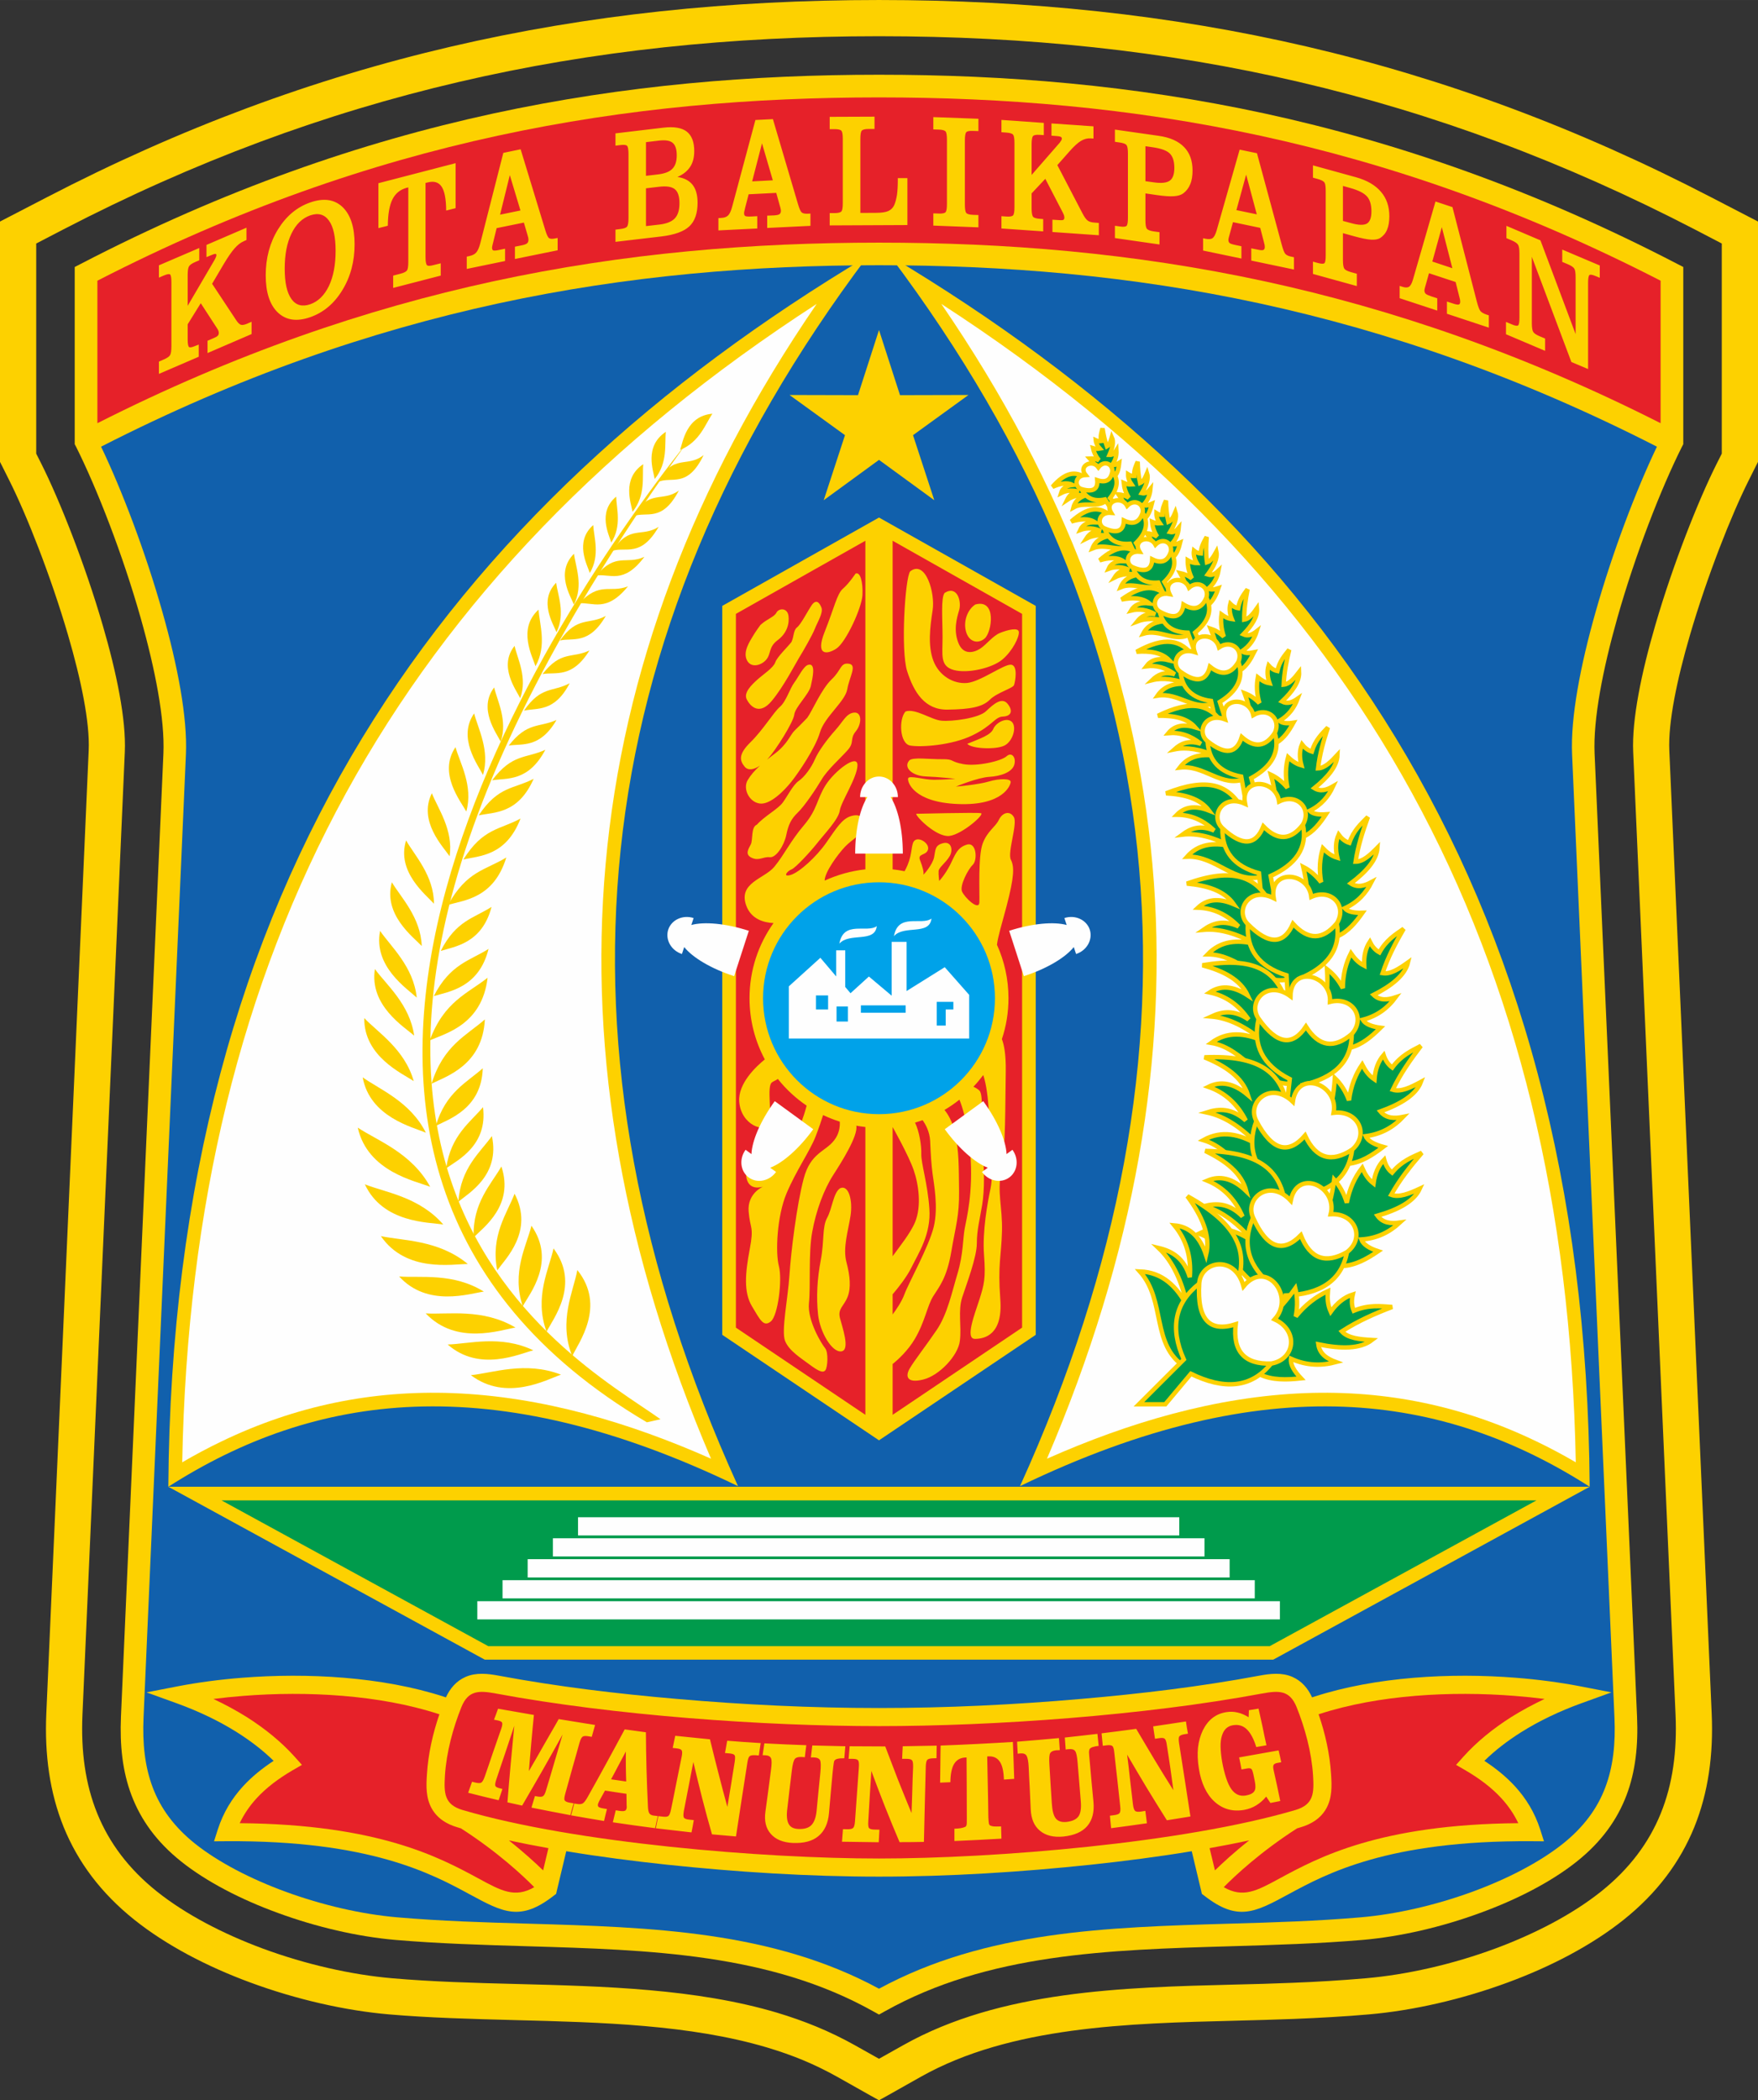<?xml version="1.0" encoding="UTF-8"?> <svg xmlns="http://www.w3.org/2000/svg" xmlns:xlink="http://www.w3.org/1999/xlink" xml:space="preserve" width="200mm" height="238.912mm" version="1.1" style="shape-rendering:geometricPrecision; text-rendering:geometricPrecision; image-rendering:optimizeQuality; fill-rule:evenodd; clip-rule:evenodd" viewBox="0 0 20000 23891"><rect x="0" y="0" width="20000" height="23891" fill="#333333" stroke="none"/> <defs> <style type="text/css"> .str0 {stroke:#FDD100;stroke-width:50} .fil6 {fill:#FEFEFE} .fil7 {fill:#FDD100} .fil3 {fill:#FDD100} .fil4 {fill:#E62129} .fil5 {fill:#00A2E9} .fil8 {fill:#009B4C} .fil0 {fill:#FDD100;fill-rule:nonzero} .fil2 {fill:#E62129;fill-rule:nonzero} .fil1 {fill:#1160AC;fill-rule:nonzero} </style> </defs> <g id="Layer_x0020_1">  <g id="_2537239430080"> <path class="fil0" d="M920 3001c1628,-845 3182,-1382 4687,-1709 1505,-326 2960,-442 4393,-442 1433,0 2888,116 4393,442 1505,327 3059,864 4687,1709l70 36 0 78 0 1909 0 29 -15 28c-243,486 -531,1228 -735,1947 -166,587 -276,1153 -259,1544l483 10955c14,325 -17,623 -121,897 -106,278 -285,528 -563,750 -288,230 -680,433 -1104,587 -436,160 -907,269 -1334,306 -492,42 -999,57 -1502,72 -1391,41 -2760,81 -3937,742l-63 35 -63 -35c-1177,-661 -2546,-701 -3937,-742 -503,-15 -1010,-30 -1502,-72 -427,-37 -898,-146 -1334,-306 -424,-154 -816,-357 -1104,-587 -278,-222 -457,-472 -563,-750 -104,-273 -135,-572 -121,-897l483 -10955c17,-391 -93,-957 -259,-1544 -204,-719 -492,-1461 -735,-1947l-15 -28 0 -29 0 -1909 0 -78 70 -36z"></path> <path class="fil1" d="M18850 5081c-1565,-800 -3061,-1313 -4511,-1628 -1485,-322 -2923,-436 -4339,-436 -1416,0 -2854,114 -4339,436 -1450,315 -2946,828 -4511,1628 238,497 505,1199 697,1878 173,609 287,1203 268,1624l-482 10955c-13,292 14,557 105,796 89,235 242,447 482,639 267,212 633,401 1032,547 414,151 861,255 1268,290 500,43 995,58 1487,72 1399,41 2777,81 3993,740 1216,-659 2594,-699 3993,-740 492,-14 987,-29 1487,-72 407,-35 854,-139 1268,-290 399,-146 765,-335 1032,-547 240,-192 393,-404 482,-639 91,-239 118,-504 105,-796l-482 -10955c-19,-421 95,-1015 268,-1624 192,-679 459,-1381 697,-1878z"></path> <path class="fil2" d="M1108 4814c1560,-790 3052,-1299 4499,-1613 1505,-326 2960,-441 4393,-441 1433,0 2888,115 4393,441 1447,314 2939,823 4499,1613l0 -1621c-1580,-812 -3090,-1332 -4553,-1649 -1485,-322 -2923,-436 -4339,-436 -1416,0 -2854,114 -4339,436 -1463,317 -2973,837 -4553,1649l0 1621z"></path> <g> <polygon class="fil3" points="10000,16384 11783,15184 11783,6892 10000,5887 8217,6892 8217,15184 "></polygon> <path class="fil4" d="M9845 16094l0 -3274c-34,-4 -69,-9 -103,-15 21,114 -163,406 -262,560 -106,164 -196,404 -240,650 -45,245 -16,611 -37,808 -20,198 145,466 184,513 39,48 29,212 4,249 -26,38 -81,11 -177,-60 -95,-72 -238,-157 -283,-273 -44,-116 33,-482 50,-745 17,-262 83,-803 162,-1099 78,-297 245,-304 347,-437 58,-74 67,-155 64,-212 -66,-21 -129,-46 -190,-75 -17,54 -46,142 -85,243 -65,167 -222,389 -331,648 -109,259 -128,673 -87,827 41,153 -10,565 -92,630 -82,65 -119,-13 -215,-174 -95,-160 -76,-376 -25,-646 51,-269 5,-223 -12,-431 -17,-208 164,-283 164,-283 0,0 -178,65 -193,-131 -16,-196 348,-334 477,-382 105,-39 185,-307 212,-408 -124,-84 -235,-187 -328,-304 -19,16 -46,23 -68,40 -61,48 7,365 -34,471 -41,106 -317,17 -337,-252 -16,-207 193,-402 291,-481 -111,-208 -174,-445 -174,-696 0,-319 101,-614 273,-855 -108,-5 -255,-43 -311,-201 -92,-259 208,-303 320,-439 113,-137 184,-294 338,-474 153,-181 143,-290 245,-454 103,-163 367,-366 363,-226 -3,139 -187,415 -201,514 -13,99 -179,271 -254,367 -75,95 -249,286 -296,303 -48,17 -106,92 -7,62 99,-31 290,-205 402,-365 113,-160 178,-273 283,-304 106,-30 153,14 130,123 -24,109 -109,133 -198,225 -80,83 -234,293 -232,386 144,-66 299,-110 463,-128l0 -3738 -1473 832 0 8119 1473 992zm-288 -2577c99,-45 146,140 119,313 -27,174 -89,363 -47,525 43,162 54,297 13,399 -41,103 -112,132 -87,236 26,104 122,369 16,382 -105,14 -242,-216 -264,-417 -22,-201 -10,-409 31,-624 41,-215 14,-373 72,-478 58,-106 70,-285 147,-336zm-905 -6409c79,-71 154,-88 181,-139 27,-52 123,-58 137,34 13,92 -18,201 -123,279 -106,79 -72,154 -130,222 -58,68 -177,99 -221,3 -45,-95 34,-211 68,-269 34,-58 88,-130 88,-130zm352 195c-41,54 -164,170 -184,231 -21,62 -137,137 -202,195 -64,58 -163,150 -122,228 41,79 143,184 283,17 139,-167 269,-423 313,-494 45,-72 150,-256 178,-327 27,-72 98,-181 75,-242 -24,-62 -62,-96 -110,-28 -47,68 -122,218 -167,253 -44,34 -34,105 -64,167zm729 -778c55,-24 85,96 79,242 -7,147 -188,539 -297,611 -109,71 -242,81 -133,-191 109,-273 140,-433 208,-491 68,-58 143,-171 143,-171zm-540 1038c94,-28 51,150 31,242 -21,93 -178,239 -188,324 -10,86 -208,399 -297,498 -4,5 -9,10 -13,15 26,-22 55,-44 87,-68 153,-116 174,-215 232,-269 58,-55 139,-140 139,-140 55,-75 161,-327 276,-436 116,-109 98,-193 197,-179 98,13 6,150 -18,290 -23,139 -260,315 -311,492 -52,177 -243,457 -324,559 -82,103 -242,266 -362,249 -119,-17 -194,-167 -136,-266 33,-56 79,-109 140,-165 -66,45 -133,60 -173,14 -57,-69 -78,-140 65,-280 143,-140 263,-341 334,-402 72,-62 113,-208 164,-276 51,-69 104,-186 157,-202zm-583 1818c89,-99 242,-178 296,-253 55,-75 116,-201 181,-245 65,-45 143,-150 184,-246 41,-95 141,-229 231,-330 91,-100 123,-190 213,-201 91,-10 92,126 21,213 -72,87 -12,123 -92,213 -80,91 -228,220 -296,334 -68,114 -198,307 -273,378 -75,72 -106,137 -130,255 -24,118 -116,261 -189,252 -74,-8 -121,45 -203,7 -82,-37 -39,-100 -12,-152 27,-51 0,-197 69,-225zm2394 -920c51,58 327,68 423,20 95,-47 143,-211 85,-269 -58,-58 -181,7 -211,78 -30,72 -147,110 -297,171zm-257 -1717c-45,55 -24,300 -24,505 0,204 -31,327 126,372 157,44 440,-21 556,-120 116,-99 190,-253 186,-311 -3,-58 -131,-24 -213,9 -82,32 -153,131 -226,179 -74,47 -193,78 -249,-65 -57,-143 -20,-277 9,-373 29,-95 -20,-286 -165,-196zm349 132c-89,58 -138,189 -107,305 30,116 131,151 213,82 82,-70 141,-454 -106,-387zm-673 2381c0,37 235,269 378,252 143,-17 409,-249 358,-259 -51,-10 -736,7 -736,7zm-79 -606c-69,78 30,174 187,181 157,6 338,27 338,27 0,0 -129,11 -245,11 -116,0 -285,-55 -293,-15 -9,39 58,271 567,291 510,21 598,-210 600,-251 2,-41 -130,-41 -249,-5 -119,36 -375,58 -375,58 0,0 242,-102 379,-111 136,-8 259,-54 285,-135 26,-82 -26,-154 -87,-99 -61,54 -333,118 -492,89 -158,-29 -99,-58 -242,-56 -143,2 -336,-27 -373,15zm-42 -558c-79,85 -68,368 54,388 123,21 474,-3 706,-116 232,-112 256,-211 348,-214 92,-4 119,-62 54,-144 -64,-81 -160,0 -245,82 -85,82 -392,120 -508,109 -116,-10 -297,-143 -409,-105zm53 -1594c-58,68 -110,897 -35,1135 76,239 200,442 459,438 259,-3 399,-30 481,-112 82,-82 262,-130 276,-167 14,-38 48,-225 -34,-232 -82,-7 -348,194 -501,208 -154,13 -317,-82 -382,-252 -65,-171 -39,-381 -9,-575 31,-194 -79,-578 -255,-443zm-200 9595l0 -578c63,-51 174,-152 253,-286 116,-197 140,-375 208,-484 68,-109 155,-206 206,-506 51,-300 92,-406 89,-695 -4,-290 -1,-443 -45,-654 -29,-134 -84,-220 -121,-265 59,-35 116,-74 170,-117 32,77 95,268 123,602 37,453 -43,751 -63,864 -21,112 -16,291 -80,506 -65,215 -116,467 -239,648 -123,181 -251,343 -305,435 -55,92 -34,174 150,129 184,-44 399,-273 419,-440 21,-167 -24,-341 27,-497 52,-157 166,-459 166,-612 0,-154 34,-276 61,-440 27,-164 26,-404 2,-650 -24,-245 22,-598 -35,-650 -20,-18 -44,-32 -67,-42 40,-42 77,-87 112,-133 22,66 49,184 61,385 23,388 57,735 23,899 -35,164 -96,498 -75,764 20,266 1,335 -53,506 -55,170 -164,447 -51,447 112,0 320,-48 289,-450 -30,-403 12,-490 19,-773 7,-283 -58,-438 -7,-692 51,-254 43,-775 50,-1120 4,-212 -23,-321 -44,-375 49,-146 75,-303 75,-465 0,-217 -47,-423 -131,-608 12,-98 50,-215 109,-438 88,-338 90,-449 49,-530 -41,-82 79,-410 34,-485 -44,-75 -129,-54 -170,31 -41,85 -130,126 -184,269 -55,144 -34,563 -38,669 -3,105 -170,-55 -198,-123 -27,-68 69,-252 123,-303 55,-52 44,-263 -68,-229 -113,34 -133,119 -191,232 -58,112 -123,181 -123,181 0,0 -10,-72 -7,-113 4,-41 79,-92 123,-164 45,-71 24,-177 -71,-153 -96,24 -86,75 -103,160 -17,86 -130,216 -122,195 7,-22 -7,-82 -38,-161 -31,-78 65,-51 89,-116 24,-64 -75,-136 -130,-119 -54,17 -44,79 -71,198 -16,67 -43,125 -64,162 -45,-9 -90,-16 -136,-21l0 -3738 1473 832 0 8119 -1473 992zm0 -1142l0 -229c60,-70 162,-198 215,-307 79,-161 224,-377 203,-667 -20,-290 -95,-515 -92,-624 3,-93 -22,-254 -71,-355 29,-9 58,-18 86,-28 33,46 81,131 86,238 7,164 13,259 27,368 14,110 68,382 14,607 -55,225 -285,636 -333,766 -31,85 -95,178 -135,231zm0 -662l0 -1470 0 0 0 0 0 0c0,0 181,321 239,488 58,167 91,414 16,595 -52,125 -181,284 -255,387z"></path> <circle class="fil5" cx="10000" cy="11355" r="1319"></circle> <path class="fil6" d="M10132 9067c83,126 139,366 139,643l-542 0c0,-277 56,-517 139,-643l-83 0c0,-129 96,-234 215,-234 119,0 215,105 215,234l-83 0zm-2267 1455c145,-40 392,-19 654,66l-167 516c-263,-85 -474,-213 -568,-331l-26 79c-123,-40 -192,-164 -156,-277 37,-112 166,-172 289,-132l-26 79zm684 2606c6,-151 102,-378 265,-602l438 319c-162,223 -349,385 -490,438l67 48c-76,105 -215,133 -311,63 -96,-70 -112,-211 -36,-315l67 49zm2689 155c-141,-53 -328,-215 -490,-438l438 -319c163,224 259,451 265,602l67 -49c76,104 60,245 -36,315 -96,70 -235,42 -311,-63l67 -48zm978 -2510c-94,118 -305,246 -568,331l-167 -516c262,-85 509,-106 654,-66l-26 -79c123,-40 252,20 289,132 36,113 -33,237 -156,277l-26 -79zm-3242 1040l2052 0 0 -496 -278 -315 -434 271 0 -559 -170 0 0 612 -259 -218 -209 190 -60 -71 0 -417 -103 0 0 297 -180 -212 -359 325 0 593zm309 -490l138 0 0 160 -138 0 0 -160zm234 126l129 0 0 171 -129 0 0 -171zm277 -13l509 0 0 84 -509 0 0 -84zm863 -40l102 0 87 0 0 87 -87 0 0 183 -102 0 0 -270zm-487 -747c115,-131 403,-4 427,-200 -115,83 -379,-68 -427,200zm-621 85c115,-131 403,-4 426,-199 -114,82 -378,-69 -426,199z"></path> <polygon class="fil3" points="10000,3754 10239,4495 11018,4493 10387,4950 10629,5690 10000,5231 9371,5690 9613,4950 8982,4493 9761,4495 "></polygon> </g> <path class="fil7" d="M1915 16912c1652,-1057 3664,-1368 6481,-7 -2266,-4990 -1786,-9655 1476,-13991 -4769,2851 -7912,7091 -7957,13998z"></path> <path class="fil6" d="M2073 16634c146,-85 295,-165 448,-238 834,-402 1706,-584 2631,-549 1015,39 2010,335 2937,746 -1982,-4631 -1617,-9022 1202,-13136 -4762,3084 -7109,7358 -7218,13177z"></path> <path class="fil7" d="M18085 16912c-1652,-1057 -3664,-1368 -6481,-7 2266,-4990 1786,-9655 -1476,-13991 4769,2851 7912,7091 7957,13998z"></path> <path class="fil6" d="M17927 16634c-146,-85 -295,-165 -448,-238 -834,-402 -1706,-584 -2631,-549 -1015,39 -2010,335 -2937,746 1982,-4631 1617,-9022 -1202,-13136 4762,3084 7109,7358 7218,13177z"></path> <g> <path class="fil7" d="M6568 14447c331,412 11,829 -58,979 -161,-399 16,-743 58,-979z"></path> <path class="fil7" d="M6297 14201c308,410 -6,802 -79,947 -145,-394 31,-716 79,-947z"></path> <path class="fil7" d="M6046 13943c284,407 -23,775 -99,916 -130,-390 44,-690 99,-916z"></path> <path class="fil7" d="M5854 13579c224,426 -105,742 -197,871 -80,-395 116,-656 197,-871z"></path> <path class="fil7" d="M5704 13269c148,443 -205,694 -315,806 -16,-394 203,-608 315,-806z"></path> <path class="fil7" d="M5596 12923c95,444 -261,648 -381,746 25,-385 250,-562 381,-746z"></path> <path class="fil7" d="M5495 12594c56,436 -293,606 -419,695 53,-376 276,-524 419,-695z"></path> <path class="fil7" d="M5492 12152c-13,460 -388,580 -534,655 113,-385 357,-496 534,-655z"></path> <path class="fil7" d="M5516 11596c-26,520 -437,647 -606,731 134,-437 400,-549 606,-731z"></path> <path class="fil7" d="M5547 11122c-62,532 -476,633 -658,712 165,-445 433,-533 658,-712z"></path> <path class="fil7" d="M5558 10794c-110,445 -458,486 -623,537 186,-365 411,-403 623,-537z"></path> <path class="fil7" d="M5592 10316c-108,417 -422,451 -578,501 175,-346 376,-371 578,-501z"></path> <path class="fil7" d="M5760 9754c-143,466 -481,485 -662,539 211,-387 428,-395 662,-539z"></path> <path class="fil7" d="M5922 9311c-167,432 -473,423 -650,466 222,-358 418,-339 650,-466z"></path> <path class="fil7" d="M6071 8859c-178,405 -454,378 -625,416 223,-336 399,-298 625,-416z"></path> <path class="fil7" d="M6204 8529c-196,369 -440,319 -605,347 229,-305 384,-246 605,-347z"></path> <path class="fil7" d="M6331 8190c-189,325 -394,267 -543,291 211,-271 342,-202 543,-291z"></path> <path class="fil7" d="M6481 7772c-175,335 -371,277 -520,312 195,-284 325,-208 520,-312z"></path> <path class="fil7" d="M6706 7399c-201,323 -383,241 -534,269 212,-272 332,-174 534,-269z"></path> <path class="fil7" d="M6892 7006c-194,333 -371,245 -522,280 202,-282 324,-173 522,-280z"></path> <path class="fil7" d="M7144 6670c-247,303 -401,177 -557,193 242,-253 344,-112 557,-193z"></path> <path class="fil7" d="M7331 6334c-239,320 -393,187 -549,213 230,-269 339,-117 549,-213z"></path> <path class="fil7" d="M7493 5993c-204,352 -371,224 -524,272 196,-299 327,-147 524,-272z"></path> <path class="fil7" d="M7723 5580c-193,369 -367,233 -518,292 182,-314 327,-153 518,-292z"></path> <path class="fil7" d="M8005 5176c-185,385 -366,238 -517,306 172,-327 331,-155 517,-306z"></path> <path class="fil7" d="M5357 15643c407,306 865,48 1025,-6 -404,-157 -776,-19 -1025,6z"></path> <path class="fil7" d="M5093 15294c364,319 818,105 974,66 -372,-178 -736,-72 -974,-66z"></path> <path class="fil7" d="M4843 14940c351,369 852,188 1021,161 -375,-222 -769,-145 -1021,-161z"></path> <path class="fil7" d="M4541 14520c324,355 802,194 963,172 -349,-217 -724,-153 -963,-172z"></path> <path class="fil7" d="M4333 14061c288,419 816,317 989,317 -336,-277 -740,-263 -989,-317z"></path> <path class="fil7" d="M4151 13472c206,443 727,430 892,457 -275,-316 -664,-366 -892,-457z"></path> <path class="fil7" d="M4070 12827c113,503 658,607 824,673 -213,-389 -607,-528 -824,-673z"></path> <path class="fil7" d="M4126 12255c83,454 572,566 719,630 -178,-355 -528,-493 -719,-630z"></path> <path class="fil7" d="M4144 11581c-5,438 436,631 563,717 -103,-363 -408,-554 -563,-717z"></path> <path class="fil7" d="M4265 11023c-65,417 336,659 447,758 -51,-359 -320,-582 -447,-758z"></path> <path class="fil7" d="M4324 10589c-79,406 310,658 417,759 -37,-354 -297,-583 -417,-759z"></path> <path class="fil7" d="M4458 10036c-102,368 246,625 340,725 -12,-327 -239,-555 -340,-725z"></path> <path class="fil7" d="M4620 9560c-112,357 227,619 317,720 -1,-321 -221,-550 -317,-720z"></path> <path class="fil7" d="M4913 9023c-158,318 130,610 202,717 44,-301 -135,-546 -202,-717z"></path> <path class="fil7" d="M5394 8115c-193,279 46,590 101,700 81,-277 -58,-530 -101,-700z"></path> <path class="fil7" d="M5182 8499c-202,297 61,618 123,732 81,-293 -74,-555 -123,-732z"></path> <path class="fil7" d="M5622 7820c-185,241 26,519 74,616 82,-241 -40,-466 -74,-616z"></path> <path class="fil7" d="M5854 7347c-186,232 18,501 64,595 85,-233 -32,-450 -64,-595z"></path> <path class="fil7" d="M6127 6935c-243,218 -68,536 -35,643 133,-234 44,-484 35,-643z"></path> <path class="fil7" d="M6327 6629c-203,206 -32,471 4,562 105,-213 13,-424 -4,-562z"></path> <path class="fil7" d="M6530 6299c-214,214 -37,485 -1,578 112,-220 17,-437 1,-578z"></path> <path class="fil7" d="M6749 5973c-217,191 -67,455 -39,545 120,-202 45,-411 39,-545z"></path> <path class="fil7" d="M7010 5649c-216,180 -80,437 -56,523 123,-192 58,-393 56,-523z"></path> <path class="fil7" d="M7318 5280c-249,166 -137,449 -122,542 153,-188 108,-407 122,-542z"></path> <path class="fil7" d="M7575 4912c-250,165 -141,445 -127,537 153,-187 111,-403 127,-537z"></path> <path class="fil7" d="M8105 4706c-299,26 -336,324 -368,412 225,-91 290,-301 368,-412z"></path> <path class="fil7" d="M7825 5021c-5840,8085 -1315,10405 -311,11123l-155 35c-5078,-2998 -1309,-8918 466,-11158z"></path> </g> <polygon class="fil7" points="18085,16912 10000,16912 1915,16912 5515,18879 10000,18879 14485,18879 "></polygon> <path class="fil0" d="M2696 19705c-205,-129 -436,-239 -678,-327l-351 -127 366 -71c221,-42 464,-75 720,-95 744,-59 1598,-12 2299,216 7,2 14,4 21,7 47,-102 117,-186 224,-233 123,-53 254,-37 382,-13 665,124 1343,205 2016,263 765,67 1538,104 2305,104 767,0 1540,-37 2305,-104 673,-58 1351,-139 2016,-263 128,-24 259,-40 382,13 107,47 177,131 224,233 7,-3 14,-5 21,-7 701,-228 1555,-275 2299,-216 256,20 499,53 720,95l366 71 -351 127c-242,88 -473,198 -678,327 -155,98 -296,206 -417,325 130,85 246,179 345,286 129,140 228,302 290,494l43 135 -142 -1c-1633,-10 -2333,370 -2764,603 -382,207 -578,313 -957,18l-29 -22 -8 -36 -107 -449c-380,63 -762,112 -1144,153 -796,84 -1613,136 -2414,136 -801,0 -1618,-52 -2414,-136 -382,-41 -764,-90 -1144,-153l-107 449 -8 36 -29 22c-379,295 -575,189 -957,-18 -431,-233 -1131,-613 -2764,-603l-142 1 43 -135c62,-192 161,-354 290,-494 99,-107 215,-201 345,-286 -121,-119 -262,-227 -417,-325z"></path> <path class="fil2" d="M13922 21467c131,-133 417,-401 834,-669 13,-4 27,-8 40,-12 123,-36 229,-101 293,-215 67,-121 63,-255 54,-388 -14,-229 -66,-463 -142,-683l11 -3c673,-219 1497,-263 2219,-206 117,9 231,21 341,35 -132,62 -259,131 -378,205 -208,132 -393,282 -545,451l-84 94 109 63c157,92 295,195 407,317 77,84 142,178 192,283 -1580,13 -2278,392 -2713,627 -266,145 -419,227 -638,101zm-7844 0c-131,-133 -417,-401 -834,-669 -13,-4 -27,-8 -40,-12 -123,-36 -229,-101 -293,-215 -67,-121 -63,-255 -54,-388 14,-229 66,-463 142,-683l-11 -3c-673,-219 -1497,-263 -2219,-206 -117,9 -231,21 -341,35 132,62 259,131 378,205 208,132 393,282 545,451l84 94 -109 63c-157,92 -295,195 -407,317 -77,84 -142,178 -192,283 1580,13 2278,392 2713,627 266,145 419,227 638,101zm-289 -532c170,134 301,255 390,341l60 -253c-150,-27 -301,-56 -450,-88zm4211 -1300c1312,0 3018,-121 4359,-371 190,-35 314,-39 392,155 95,237 170,511 187,777 12,200 9,331 -200,393 -1282,378 -3423,552 -4738,552 -1315,0 -3456,-174 -4738,-552 -209,-62 -212,-193 -200,-393 17,-266 92,-540 187,-777 78,-194 202,-190 392,-155 1342,250 3047,371 4359,371zm4211 1300c-170,134 -301,255 -389,341l-61 -253c150,-27 301,-56 450,-88z"></path> <path class="fil0" d="M5646 20243c-12,37 -16,61 -10,73 5,11 24,21 57,28 7,2 15,4 23,6 -15,42 -28,86 -43,128 -117,-27 -233,-56 -347,-85 15,-42 29,-83 44,-125 12,3 25,6 38,9 33,8 56,8 68,0 11,-7 25,-29 38,-66 31,-90 63,-181 93,-272 31,-91 63,-182 95,-273 13,-36 15,-60 10,-71 -5,-11 -23,-20 -55,-26 -12,-2 -24,-4 -37,-7 16,-41 31,-83 46,-125 135,23 272,47 408,71 -10,105 -21,212 -30,318 -10,106 -18,213 -27,320 57,-98 114,-196 169,-294 55,-99 115,-197 170,-297 138,23 275,45 414,67 -12,45 -25,90 -38,135 -14,-2 -27,-5 -41,-7 -32,-5 -53,-3 -64,6 -12,9 -24,32 -35,71 -27,96 -53,192 -81,288 -27,96 -53,192 -80,288 -11,39 -14,64 -7,76 6,12 25,21 58,27 14,2 29,5 44,7 -14,45 -25,90 -37,135 -150,-28 -297,-57 -443,-86 13,-44 27,-88 40,-132 7,1 16,3 24,5 34,6 55,5 67,-3 13,-8 25,-31 36,-70 31,-105 64,-210 94,-316 31,-105 62,-210 93,-315 -75,136 -151,272 -228,407 -77,134 -154,268 -232,401 -56,-12 -112,-25 -167,-37 12,-147 23,-293 37,-438 13,-145 27,-289 41,-433 -34,102 -68,204 -102,306 -34,102 -70,204 -103,306zm1478 22c-1,-57 -4,-115 -4,-171 0,-57 -1,-114 0,-170 -28,52 -56,105 -84,158 -27,53 -56,105 -84,158 56,8 114,16 172,25zm-627 385c13,-45 24,-90 36,-135 10,2 20,4 30,5 28,5 49,3 65,-5 16,-9 36,-34 60,-78 71,-126 141,-253 211,-381 70,-127 138,-255 208,-384 80,11 161,22 241,33 1,139 3,279 7,419 3,139 10,280 16,420 1,41 7,69 16,83 10,14 26,23 51,26 15,2 30,4 45,5 -10,46 -20,92 -30,138 -160,-21 -321,-43 -481,-67 11,-46 22,-91 33,-137 11,2 23,4 36,6 32,5 52,5 65,1 12,-3 18,-13 22,-27 1,-4 3,-12 2,-22 0,-5 -1,-10 -1,-12 0,-44 -2,-89 -2,-133 -81,-12 -164,-24 -244,-37 -22,38 -41,76 -63,114 -3,7 -6,14 -10,21 -4,7 -5,14 -7,19 -3,15 -1,25 7,32 7,6 24,12 53,17 14,2 27,4 42,7 -12,45 -22,90 -33,136 -126,-21 -251,-42 -375,-64zm1257 -662c9,-40 8,-66 1,-78 -7,-11 -26,-19 -59,-22 -15,-2 -29,-4 -43,-5 10,-46 20,-92 29,-138 131,14 263,27 395,40 31,128 63,257 96,384 32,128 67,257 102,385 14,-85 28,-170 42,-255 13,-85 28,-170 41,-255 6,-41 7,-67 -1,-78 -8,-12 -28,-18 -62,-21 -16,-1 -32,-3 -47,-4 8,-46 16,-93 25,-140 126,11 253,19 381,27 -7,47 -15,94 -21,141 -14,-1 -27,-2 -39,-3 -34,-2 -56,2 -67,12 -11,10 -19,35 -25,76 -21,139 -43,279 -65,418 -21,139 -43,278 -64,418 -91,-8 -182,-16 -273,-24 -39,-137 -77,-274 -112,-412 -35,-137 -68,-274 -100,-411 -19,93 -36,186 -54,278 -18,93 -36,185 -54,278 -7,40 -7,66 1,78 8,11 28,19 63,22 16,2 32,4 49,5 -8,47 -16,93 -26,140 -135,-15 -271,-31 -406,-47 10,-46 19,-92 28,-138 15,2 30,4 46,5 35,5 58,2 69,-7 12,-10 22,-34 30,-74 20,-99 41,-199 60,-298 20,-99 40,-198 60,-297zm922 -22c7,-45 13,-90 20,-135 158,8 317,16 477,21 -7,46 -11,92 -17,137 -5,0 -10,-1 -17,-2 -5,0 -14,-1 -25,-1 -34,-1 -58,6 -71,22 -14,16 -26,60 -35,134 -8,72 -17,144 -26,216 -9,71 -16,143 -25,215 -11,82 -4,141 16,176 19,35 56,54 110,56 67,3 116,-12 147,-43 31,-31 52,-85 60,-162 7,-73 14,-146 21,-219 8,-73 14,-146 22,-219 7,-74 6,-120 -4,-140 -10,-19 -34,-30 -71,-31 -7,0 -15,0 -20,0 -3,0 -9,0 -13,1 6,-46 11,-92 16,-137 125,3 250,6 376,9 -4,45 -8,91 -12,137 -32,-1 -56,1 -73,5 -17,3 -29,10 -37,19 -5,5 -8,16 -10,32 -3,16 -7,53 -13,110 -7,76 -14,152 -21,229 -7,76 -13,152 -20,229 -10,115 -50,203 -120,261 -69,58 -167,83 -291,78 -112,-5 -196,-40 -251,-103 -56,-63 -76,-148 -61,-254 11,-79 21,-158 32,-236 10,-79 21,-157 31,-236 9,-67 10,-111 1,-133 -8,-21 -29,-33 -60,-35 -9,0 -16,-1 -21,-1 -5,0 -11,0 -15,0zm1095 136c3,-41 0,-67 -9,-78 -8,-11 -29,-17 -63,-17 -15,0 -31,0 -45,0 4,-48 8,-95 12,-143 134,1 270,2 405,2 48,126 96,253 145,379 50,126 102,253 154,379 3,-87 7,-174 9,-262 2,-87 5,-174 9,-261 1,-42 -3,-68 -13,-78 -9,-11 -30,-16 -63,-16 -17,0 -33,0 -49,0 2,-47 4,-95 7,-143 128,-2 257,-4 386,-7 -1,48 -2,95 -2,143 -13,1 -28,1 -40,1 -34,1 -56,7 -65,18 -10,11 -16,37 -17,78 -3,143 -7,285 -11,428 -3,142 -6,285 -10,427 -92,2 -184,3 -277,3 -57,-135 -113,-269 -166,-404 -54,-135 -104,-270 -155,-406 -6,95 -12,191 -18,286 -5,96 -11,191 -17,286 -3,41 0,68 9,78 9,11 33,17 67,17 17,1 34,1 51,1 -3,48 -5,95 -8,143 -139,-2 -279,-4 -418,-6 4,-48 7,-95 11,-143 15,1 31,1 46,1 37,1 59,-4 70,-15 11,-10 18,-36 21,-77 8,-103 15,-205 22,-307 8,-102 15,-205 22,-307zm1752 -287c2,70 5,140 8,210 3,70 5,140 7,210 -39,3 -77,5 -117,8 -3,-94 -18,-162 -47,-204 -29,-43 -72,-63 -130,-60 -5,0 -9,0 -13,1 2,115 5,231 7,346 3,115 4,230 6,346 1,37 5,62 7,74 3,11 10,18 17,21 10,4 22,7 38,9 15,1 43,1 83,0 1,46 3,93 4,139 -179,10 -358,20 -535,27 0,-47 0,-93 0,-140 28,-1 52,-3 70,-6 21,-4 37,-8 50,-14 9,-3 15,-11 18,-23 3,-12 3,-36 3,-73 0,-7 0,-14 0,-21 0,-112 -1,-224 -1,-337 -1,-112 -1,-224 -2,-336 -5,0 -9,0 -11,0 -59,2 -101,26 -130,72 -28,46 -42,116 -43,209 -39,2 -78,3 -117,5 1,-71 2,-141 3,-211 1,-70 1,-141 3,-211 273,-10 548,-24 822,-41zm55 134c-2,-46 -5,-91 -7,-137 159,-13 318,-26 476,-41 4,46 6,92 10,137 -6,0 -11,1 -17,1 -7,0 -15,0 -26,1 -34,4 -56,14 -66,32 -11,17 -14,63 -9,137 5,73 9,145 13,217 4,73 10,145 14,217 5,83 20,141 45,172 26,32 65,45 120,40 66,-7 112,-28 138,-63 25,-35 33,-92 27,-169 -6,-73 -12,-146 -18,-219 -6,-73 -12,-146 -18,-219 -6,-74 -15,-119 -29,-137 -14,-18 -37,-25 -74,-21 -8,1 -15,2 -20,2 -5,1 -9,2 -13,3 -3,-46 -6,-92 -10,-137 124,-14 247,-27 371,-42 5,46 9,91 14,137 -32,3 -55,9 -71,14 -17,7 -28,14 -33,24 -3,6 -5,17 -6,33 0,17 4,54 9,110 7,76 13,153 20,228 7,77 15,153 22,229 10,115 -13,206 -71,274 -58,67 -148,106 -271,119 -111,11 -201,-11 -266,-65 -67,-55 -101,-136 -106,-244 -4,-80 -7,-159 -11,-239 -5,-80 -8,-159 -12,-239 -3,-68 -12,-111 -24,-132 -12,-20 -34,-29 -66,-27 -9,1 -15,2 -21,2 -6,1 -9,2 -14,2zm1099 -12c-4,-41 -11,-66 -22,-75 -11,-10 -32,-13 -65,-9 -15,2 -29,4 -44,6 -5,-47 -10,-94 -14,-142 131,-16 262,-33 394,-51 70,117 138,234 208,350 70,117 142,232 215,348 -12,-85 -23,-171 -35,-256 -12,-85 -26,-170 -39,-255 -5,-41 -14,-66 -25,-75 -11,-9 -31,-11 -63,-6 -16,2 -32,4 -47,7 -8,-47 -14,-94 -21,-141 124,-18 249,-37 373,-56 6,46 14,93 23,139 -14,2 -27,4 -39,6 -31,5 -52,14 -60,26 -8,11 -8,38 -2,78 22,139 43,278 65,416 21,139 43,278 64,416 -90,15 -179,29 -268,43 -78,-123 -154,-247 -230,-371 -75,-125 -149,-250 -222,-375 12,94 23,188 33,282 11,95 22,189 33,283 5,41 14,65 25,75 11,9 33,12 67,7 16,-3 32,-5 49,-8 6,47 12,94 18,141 -136,20 -272,38 -407,56 -6,-48 -9,-95 -14,-142 15,-2 30,-4 45,-6 34,-4 56,-12 65,-24 9,-12 12,-39 7,-79 -11,-102 -22,-203 -33,-304 -11,-101 -24,-203 -34,-304zm1776 572c-16,-24 -32,-48 -48,-72 -34,41 -72,74 -113,99 -41,25 -85,42 -134,51 -130,24 -244,-6 -339,-91 -47,-42 -85,-95 -115,-158 -30,-63 -52,-137 -65,-220 -14,-86 -17,-165 -10,-238 8,-72 27,-138 55,-197 59,-119 146,-188 267,-207 44,-7 85,-6 127,4 42,9 84,27 127,54 1,-27 3,-53 3,-80 37,-6 73,-12 110,-18 15,70 31,139 46,209 14,69 28,138 44,208 -39,6 -79,13 -116,20 -29,-94 -65,-161 -109,-203 -42,-40 -95,-56 -157,-45 -63,10 -104,50 -125,120 -11,35 -16,76 -15,125 1,49 7,105 17,167 13,74 30,138 47,190 17,52 37,94 58,124 43,61 98,85 166,73 49,-9 81,-25 96,-49 15,-23 16,-61 5,-115 -5,-25 -10,-48 -15,-73 -8,-37 -16,-59 -25,-66 -9,-7 -26,-9 -50,-4 -20,4 -41,7 -61,11 -8,-46 -17,-91 -27,-137 150,-27 300,-53 449,-80 11,45 21,90 30,135 -16,3 -31,5 -45,8 -22,4 -36,11 -42,23 -6,11 -6,30 0,57 13,59 26,117 39,176 12,59 25,118 37,177 -37,8 -75,15 -112,22z"></path> <path class="fil0" d="M529 2246c1522,-790 3037,-1351 4598,-1715 1562,-364 3169,-531 4873,-531 1704,0 3311,167 4873,531 1561,364 3076,925 4598,1715l417 216 112 58 0 125 0 2562 0 47 -23 45 -82 164c-198,394 -473,1090 -669,1761 -148,506 -249,993 -235,1311l482 10955c21,470 -39,903 -198,1295 -162,397 -423,749 -805,1054 -364,290 -826,531 -1314,711 -527,195 -1085,321 -1581,364 -133,12 -277,22 -431,31 -135,8 -280,15 -430,21 -208,8 -432,14 -661,20 -1216,30 -2555,64 -3574,636l-378 213 -101 56 -101 -56 -378 -213c-128,-71 -257,-134 -387,-188 -133,-55 -269,-102 -409,-144 -873,-259 -1883,-286 -2869,-311 -493,-13 -981,-26 -1431,-65 -496,-43 -1054,-169 -1581,-364 -488,-180 -950,-421 -1314,-711 -382,-305 -643,-657 -805,-1054 -159,-392 -219,-825 -198,-1295l482 -10955c14,-318 -87,-805 -235,-1311 -196,-671 -471,-1367 -669,-1761l-82 -164 -23 -45 0 -47 0 -2562 0 -125 112 -58 417 -216zm4692 -1314c-1529,356 -3013,906 -4503,1679l-306 159 0 2390 60 119c207,413 494,1137 696,1831 159,544 268,1076 252,1443l-482 10954c-18,412 32,787 169,1123 135,332 356,629 679,887 328,261 751,480 1200,647 492,182 1013,299 1474,339 462,40 931,53 1406,65 1014,26 2053,53 2975,327 152,46 302,98 449,159 150,62 294,132 432,209l278 156 278 -156c1105,-621 2500,-656 3766,-688 220,-5 436,-11 654,-20 134,-5 274,-12 422,-21 131,-8 270,-18 420,-31 461,-40 982,-157 1474,-339 449,-167 872,-386 1200,-647 323,-258 544,-555 679,-887 137,-336 187,-711 169,-1123l-482 -10954c-16,-367 93,-899 252,-1443 202,-694 489,-1418 696,-1831l60 -119 0 -2390 -305 -159c-1491,-773 -2975,-1323 -4504,-1679 -1528,-357 -3104,-520 -4779,-520 -1675,0 -3251,163 -4779,520z"></path> <path class="fil7" d="M2135 3689l0 169c0,51 5,80 15,89 10,9 34,4 74,-13l37 -15 0 139 -453 195 0 -140 53 -23c40,-17 65,-34 74,-51 10,-17 15,-51 15,-101l0 -727c0,-50 -5,-80 -15,-89 -9,-8 -34,-4 -74,13l-53 23 0 -140 459 -197 0 140 -43 18c-40,17 -64,34 -74,51 -10,17 -15,51 -15,101l0 348 305 -521c8,-14 13,-26 17,-35 3,-8 5,-16 5,-22 0,-8 -4,-12 -13,-13 -8,0 -22,4 -40,12l-60 25 0 -139 455 -196 0 140 -31 14c-35,15 -70,42 -104,81 -35,39 -76,99 -125,181l-131 222 274 414c19,29 37,47 53,52 17,6 42,1 76,-14l46 -20 0 140 -501 216 0 -140 72 -31c23,-10 39,-19 45,-27 8,-8 11,-18 11,-31 0,-8 -1,-15 -4,-23 -2,-8 -8,-18 -16,-30l-185 -285 -149 240zm1104 -633c0,159 25,274 77,346 51,71 122,90 213,59 91,-32 161,-101 213,-208 50,-106 76,-239 76,-399 0,-160 -25,-275 -76,-345 -51,-71 -122,-90 -213,-59 -91,32 -162,101 -213,207 -52,106 -77,239 -77,399zm-216 75c0,-195 46,-369 139,-521 93,-151 215,-254 367,-307 152,-53 274,-36 367,51 92,88 138,229 138,424 0,196 -46,370 -139,522 -93,153 -215,255 -366,308 -152,53 -274,35 -367,-52 -93,-88 -139,-230 -139,-425zm1622 -999l-18 4c-74,20 -128,63 -162,131 -34,68 -52,168 -53,301l-107 27 0 -511 878 -228 0 512 -107 27c-1,-130 -18,-221 -52,-272 -34,-51 -88,-67 -162,-47l-21 5 0 844c0,50 6,80 16,91 10,11 36,10 77,-1l80 -20 0 140 -541 140 0 -140 81 -21c41,-10 67,-24 77,-39 10,-16 14,-48 14,-99l0 -844zm1276 262l-121 -402 -111 450 232 -48zm-611 665l0 -140 29 -6c35,-8 62,-21 79,-41 18,-21 33,-55 46,-105l262 -1028 197 -41 280 918c16,54 31,85 44,93 13,9 37,10 69,3l28 -5 0 140 -486 99 0 -140 76 -15c31,-6 52,-14 62,-23 11,-9 16,-23 16,-41 0,-6 -1,-14 -2,-22 -2,-8 -5,-20 -10,-36l-40 -137 -310 63 -40 164c-1,5 -3,11 -5,20 -5,18 -7,31 -7,38 0,17 4,27 13,31 9,4 30,3 63,-4l72 -15 0 140 -436 90zm2039 -1059l136 -16c76,-9 132,-30 164,-64 34,-34 50,-85 50,-153 0,-68 -15,-115 -45,-141 -31,-27 -82,-35 -154,-27l-151 18 0 383zm0 572l156 -18c81,-10 139,-34 173,-71 35,-38 52,-95 52,-172 0,-78 -18,-131 -53,-159 -36,-29 -97,-38 -184,-27l-144 17 0 430zm-347 179l0 -139 55 -7c42,-5 68,-14 78,-29 10,-14 15,-46 15,-96l0 -727c0,-50 -5,-81 -15,-93 -10,-12 -36,-15 -78,-10l-55 7 0 -140 546 -65c119,-14 207,1 264,44 57,44 86,118 86,222 0,72 -15,132 -46,179 -31,48 -79,87 -145,116 77,11 134,41 172,89 38,48 57,116 57,204 0,120 -31,210 -94,269 -63,59 -170,97 -321,115l-519 61zm1790 -700l-123 -421 -112 433 235 -12zm-619 570l0 -140 30 -2c36,-1 62,-11 80,-28 18,-18 33,-50 46,-98l265 -988 199 -10 284 962c16,56 31,89 44,100 14,11 37,15 71,14l28 -2 0 140 -492 24 0 -140 77 -3c31,-2 52,-6 63,-14 10,-7 16,-20 16,-38 0,-7 -1,-14 -3,-22 -1,-9 -5,-21 -10,-38l-40 -144 -314 16 -41 158c0,4 -2,10 -4,19 -5,17 -7,30 -7,37 0,16 4,27 13,33 9,5 30,7 63,6l74 -4 0 140 -442 22zm1266 -1292l510 -2 0 140 -66 0c-43,0 -69,7 -80,20 -10,13 -15,45 -15,94l0 841 177 -1c63,0 111,-7 142,-21 31,-15 54,-38 68,-71 13,-32 23,-71 30,-116 6,-46 9,-101 9,-164l0 -23 109 0 0 534 -884 4 0 -140 55 0c42,0 68,-7 79,-20 10,-13 15,-44 15,-95l0 -727c0,-50 -5,-81 -15,-94 -11,-13 -37,-19 -79,-19l-55 0 0 -140zm1179 1237l0 -139 61 2c42,2 69,-4 79,-16 10,-13 15,-44 15,-95l0 -727c0,-50 -5,-82 -15,-95 -10,-13 -37,-21 -79,-22l-61 -2 0 -140 513 19 0 140 -60 -2c-43,-2 -69,3 -79,16 -10,12 -15,44 -15,94l0 727c0,50 5,82 15,95 10,14 36,21 79,23l60 2 0 140 -513 -20zm1118 -366l0 169c0,50 6,82 16,96 10,13 36,21 78,24l38 3 0 140 -475 -33 0 -140 55 4c42,3 68,-2 78,-14 10,-12 15,-43 15,-94l0 -727c0,-50 -5,-82 -15,-95 -10,-14 -36,-22 -78,-25l-55 -4 0 -140 482 34 0 139 -45 -3c-42,-3 -68,2 -78,14 -10,12 -16,44 -16,94l0 348 321 -368c8,-11 14,-20 18,-27 3,-7 5,-13 5,-19 0,-8 -4,-15 -13,-20 -9,-4 -23,-7 -43,-8l-62 -5 0 -139 478 33 0 139 -33 -2c-37,-2 -73,7 -110,29 -36,22 -79,61 -130,119l-138 156 287 551c21,40 40,66 57,79 17,14 44,22 79,24l49 4 0 140 -528 -37 0 -140 76 5c25,2 41,1 48,-3 8,-5 12,-13 12,-26 0,-8 -2,-16 -4,-25 -3,-9 -9,-22 -17,-38l-196 -378 -156 166zm1295 -139l94 13c87,13 148,6 183,-19 35,-25 52,-74 52,-146 0,-73 -17,-127 -50,-161 -34,-35 -99,-59 -196,-73l-83 -12 0 398zm0 443c0,50 5,82 15,97 11,14 37,25 79,31l66 9 0 140 -507 -73 0 -140 55 8c42,6 68,4 78,-8 10,-11 15,-42 15,-92l0 -727c0,-51 -5,-83 -15,-97 -10,-15 -36,-25 -78,-31l-55 -8 0 -139 498 71c127,18 223,60 288,127 65,66 97,155 97,267 0,61 -8,114 -26,156 -18,44 -44,78 -80,105 -26,19 -62,29 -107,32 -46,3 -110,-1 -192,-13l-131 -19 0 304zm1267 -66l-121 -452 -111 404 232 48zm-611 412l0 -140 29 6c36,7 62,5 80,-8 17,-13 32,-42 45,-86l262 -920 197 41 280 1034c16,60 30,98 44,112 13,14 36,25 69,31l28 6 0 140 -486 -102 0 -139 76 15c31,7 51,8 62,3 11,-5 16,-16 16,-34 0,-7 -1,-14 -2,-23 -2,-9 -5,-22 -10,-40l-40 -154 -310 -65 -40 147c-1,5 -3,10 -5,18 -5,17 -7,28 -7,36 0,16 4,28 13,36 9,8 30,15 63,22l72 15 0 140 -436 -91zm1591 -337l93 25c85,24 145,25 180,5 34,-21 51,-67 51,-139 0,-73 -16,-130 -49,-168 -34,-39 -98,-72 -193,-98l-82 -23 0 398zm0 443c0,50 5,83 15,99 10,16 36,29 78,41l65 18 0 140 -499 -138 0 -140 54 15c41,11 67,12 77,2 10,-10 14,-41 14,-91l0 -727c0,-50 -4,-83 -14,-99 -10,-15 -36,-29 -77,-40l-54 -15 0 -140 489 135c126,35 220,90 284,165 64,74 96,167 96,279 0,62 -9,113 -26,153 -17,41 -44,72 -79,95 -25,15 -60,21 -105,18 -45,-3 -109,-16 -189,-38l-129 -36 0 304zm1245 95l-120 -467 -108 391 228 76zm-600 341l0 -140 28 9c35,12 61,12 78,1 18,-11 32,-37 45,-80l257 -890 193 64 275 1066c16,62 30,101 43,116 13,16 36,29 68,40l28 9 0 140 -477 -158 0 -139 74 24c30,10 51,13 61,10 11,-4 16,-14 16,-32 0,-7 -1,-15 -2,-24 -2,-8 -5,-22 -10,-40l-40 -160 -303 -100 -40 143c-1,4 -3,9 -5,17 -4,16 -7,27 -7,35 0,16 5,29 14,38 8,8 29,18 61,29l71 23 0 140 -428 -141zm2144 806l-190 -80 -450 -1197 0 752c0,50 5,84 15,101 9,17 34,34 74,51l62 26 0 140 -445 -189 0 -140 64 27c40,17 64,21 74,12 10,-9 15,-38 15,-88l0 -727c0,-51 -5,-84 -15,-101 -10,-17 -34,-34 -74,-51l-59 -25 0 -140 387 165 400 1066 0 -642c0,-51 -4,-84 -14,-101 -10,-17 -34,-34 -74,-51l-64 -27 0 -140 427 181 0 140 -43 -18c-40,-17 -65,-22 -75,-13 -10,9 -15,39 -15,89l0 980z"></path> <g> <g> <path class="fil8 str0" d="M12599 5682c-108,108 -258,17 -387,90 21,-83 85,-124 167,-146 -93,-1 -175,16 -238,59 23,-47 57,-85 132,-92 -73,-21 -140,-16 -202,16 15,-51 56,-85 134,-93 -68,-33 -148,-15 -231,22 145,-166 260,-186 383,-100 44,-31 88,-62 132,-93 -15,-36 -44,-79 -91,-130 32,-2 66,4 104,20 -37,-46 -58,-92 -68,-138 24,7 48,12 78,6 -27,-30 -43,-62 -46,-95 19,9 39,14 61,10 -11,-60 4,-101 16,-145 11,70 25,139 50,205 30,-17 43,-59 56,-104 24,51 8,121 -27,201 37,2 60,-21 79,-52 3,56 -9,111 -48,163 22,8 49,-2 80,-21 -6,55 -15,107 -47,148 -29,90 -58,180 -87,269z"></path> <path class="fil8 str0" d="M12655 5363c76,94 59,195 -26,303l92 118 -21 97 -129 -200c-128,27 -216,-13 -266,-117 -51,-104 350,-201 350,-201z"></path> <path class="fil6 str0" d="M12655 5363c-18,98 -74,132 -172,99 9,101 -46,140 -178,102 -82,-22 -82,-155 44,-161 -84,-106 79,-183 147,-88 60,-80 164,-44 159,48z"></path> </g> <g> <path class="fil8 str0" d="M12887 6191c-140,109 -300,-19 -458,46 36,-92 115,-130 213,-144 -107,-14 -204,-7 -283,33 33,-51 78,-90 166,-85 -80,-36 -159,-41 -235,-13 25,-56 77,-89 168,-87 -74,-48 -168,-39 -270,-9 192,-170 327,-176 456,-58 56,-29 111,-58 167,-87 -12,-44 -40,-98 -86,-164 37,3 75,15 117,39 -36,-58 -53,-114 -58,-169 26,11 53,21 89,18 -27,-38 -40,-77 -39,-116 21,13 43,22 69,20 -4,-70 20,-115 40,-163 2,81 8,163 27,243 37,-15 59,-62 80,-112 20,62 -9,141 -61,227 42,9 72,-14 99,-47 -6,65 -27,126 -80,181 24,12 57,4 96,-13 -15,62 -34,121 -76,164 -47,99 -94,198 -141,296z"></path> <path class="fil8 str0" d="M12999 5833c73,118 39,233 -75,344l88 150 -39 108 -118 -250c-151,12 -247,-46 -289,-174 -43,-127 433,-178 433,-178z"></path> <path class="fil6 str0" d="M12999 5833c-35,109 -105,140 -213,88 -4,118 -73,153 -220,90 -92,-38 -72,-190 75,-178 -81,-135 117,-199 182,-80 81,-83 195,-26 176,80z"></path> </g> <g> <path class="fil8 str0" d="M13209 6633c-140,109 -300,-19 -459,46 37,-92 116,-130 214,-144 -107,-14 -204,-7 -283,33 33,-51 78,-90 166,-86 -81,-36 -159,-40 -235,-12 25,-57 77,-89 168,-87 -74,-48 -168,-40 -270,-9 192,-170 327,-176 456,-58 56,-29 111,-58 167,-87 -12,-44 -40,-98 -87,-164 37,3 76,15 118,39 -36,-58 -53,-114 -58,-169 26,11 53,21 89,18 -27,-38 -40,-77 -39,-116 21,13 43,22 69,20 -4,-70 19,-115 40,-163 2,81 8,163 27,243 37,-15 59,-62 80,-112 20,62 -9,141 -61,227 42,9 72,-15 99,-47 -6,64 -27,126 -80,181 24,11 57,4 96,-13 -15,62 -35,121 -77,163 -46,99 -93,198 -140,297z"></path> <path class="fil8 str0" d="M13321 6274c73,119 39,234 -75,345l88 150 -39 108 -118 -250c-151,12 -247,-47 -290,-174 -42,-127 434,-179 434,-179z"></path> <path class="fil6 str0" d="M13321 6274c-35,110 -106,141 -213,88 -4,118 -74,154 -221,91 -91,-38 -71,-190 76,-178 -81,-135 117,-199 182,-80 81,-83 195,-26 176,79z"></path> </g> <g> <path class="fil8 str0" d="M13551 7208c-178,111 -350,-58 -545,0 54,-104 151,-139 268,-144 -124,-30 -239,-33 -337,5 45,-56 103,-96 206,-81 -91,-52 -183,-66 -276,-43 37,-63 102,-95 209,-82 -82,-66 -194,-67 -317,-43 246,-177 406,-168 543,-14 69,-28 138,-56 207,-84 -9,-52 -35,-119 -82,-203 43,9 87,27 133,60 -35,-73 -49,-141 -48,-206 29,17 60,32 103,32 -27,-48 -39,-95 -32,-141 22,18 48,30 78,32 4,-83 37,-134 67,-188 -7,96 -10,193 3,289 45,-13 76,-66 107,-122 16,75 -27,164 -98,260 48,16 86,-9 122,-43 -14,75 -47,144 -115,203 26,16 66,12 114,-4 -25,72 -55,139 -109,184 -67,111 -134,222 -201,333z"></path> <path class="fil8 str0" d="M13725 6798c73,149 18,280 -129,398l86 186 -58 123 -110 -308c-179,-4 -285,-84 -320,-239 -35,-155 531,-160 531,-160z"></path> <path class="fil6 str0" d="M13725 6798c-54,125 -140,153 -261,79 -19,139 -104,173 -270,81 -103,-55 -62,-232 110,-201 -80,-168 161,-221 223,-73 105,-89 233,-7 198,114z"></path> </g> <g> <path class="fil8 str0" d="M13821 7993c-229,107 -411,-121 -652,-80 80,-116 201,-144 342,-133 -145,-53 -281,-74 -404,-43 62,-60 137,-100 258,-67 -101,-75 -209,-106 -324,-91 53,-71 136,-100 262,-68 -88,-91 -222,-108 -373,-97 320,-177 510,-143 652,62 87,-24 173,-47 260,-70 -3,-65 -25,-148 -69,-255 50,16 100,45 150,91 -31,-92 -37,-176 -27,-253 33,24 68,46 118,53 -25,-62 -31,-120 -17,-173 24,24 53,43 89,49 17,-99 63,-155 107,-215 -22,114 -40,229 -38,346 55,-9 101,-67 145,-130 9,92 -55,193 -155,297 55,25 105,2 152,-35 -28,88 -77,166 -167,227 29,24 78,24 137,12 -41,82 -86,158 -157,204 -97,123 -193,246 -289,369z"></path> <path class="fil8 str0" d="M14089 7529c65,188 -19,336 -212,456l76 235 -88 139 -87 -385c-214,-30 -329,-142 -348,-332 -19,-190 659,-113 659,-113z"></path> <path class="fil6 str0" d="M14089 7529c-83,141 -190,162 -324,55 -43,163 -150,191 -335,58 -115,-81 -39,-287 161,-225 -71,-212 225,-240 278,-54 139,-91 279,25 220,166z"></path> </g> <g> <path class="fil8 str0" d="M14169 8857c-269,111 -466,-160 -747,-126 98,-130 240,-156 401,-136 -163,-69 -319,-100 -462,-71 74,-66 162,-108 300,-63 -112,-92 -235,-133 -368,-122 65,-79 162,-108 305,-65 -96,-109 -249,-136 -424,-132 378,-186 595,-136 748,107 101,-23 202,-45 303,-67 0,-74 -20,-171 -66,-297 57,21 114,57 169,113 -32,-108 -34,-205 -18,-293 37,29 75,57 133,67 -25,-72 -30,-140 -11,-201 27,30 59,53 100,62 25,-113 82,-175 135,-242 -32,130 -58,262 -63,397 65,-7 121,-72 175,-142 5,107 -74,219 -195,334 63,32 121,8 178,-32 -37,100 -98,187 -205,252 32,29 89,32 157,21 -51,92 -107,178 -192,227 -118,136 -235,273 -353,409z"></path> <path class="fil8 str0" d="M14503 8337c65,220 -40,387 -268,514l74 276 -108 155 -80 -448c-245,-47 -371,-182 -383,-402 -12,-220 765,-95 765,-95z"></path> <path class="fil6 str0" d="M14503 8337c-103,158 -228,177 -376,47 -58,185 -183,212 -389,48 -128,-100 -30,-333 197,-250 -70,-249 273,-265 323,-48 165,-97 321,44 245,203z"></path> </g> <g> <path class="fil8 str0" d="M14378 9966c-329,106 -538,-235 -873,-221 128,-145 299,-162 488,-123 -188,-97 -369,-149 -542,-128 95,-71 204,-113 362,-46 -124,-120 -265,-180 -424,-180 84,-87 202,-112 367,-47 -103,-139 -282,-185 -490,-197 466,-185 719,-106 877,197 122,-17 243,-34 365,-50 7,-88 -8,-206 -50,-359 66,31 129,78 189,150 -27,-131 -21,-246 7,-349 41,38 84,74 152,93 -24,-89 -23,-169 6,-239 29,37 64,67 112,82 40,-132 113,-200 183,-274 -50,151 -94,305 -112,465 77,-3 149,-75 221,-153 -4,128 -109,253 -263,378 71,44 142,20 213,-21 -53,115 -133,213 -266,279 35,37 102,46 184,40 -69,105 -144,201 -249,250 -152,151 -304,302 -457,453z"></path> <path class="fil8 str0" d="M14823 9380c56,267 -84,455 -367,584l62 334 -143 174 -52 -539c-285,-78 -423,-250 -416,-512 7,-263 916,-41 916,-41z"></path> <path class="fil6 str0" d="M14823 9380c-137,179 -287,188 -450,20 -86,215 -237,234 -466,21 -142,-131 -4,-397 258,-278 -60,-302 348,-288 387,-26 205,-99 376,83 271,263z"></path> </g> <g> <path class="fil8 str0" d="M14695 11132c-367,105 -585,-279 -956,-276 148,-155 337,-168 544,-118 -204,-114 -402,-178 -593,-161 107,-75 228,-117 401,-38 -132,-137 -286,-208 -462,-214 97,-92 228,-116 408,-39 -110,-156 -305,-214 -534,-235 521,-186 797,-90 961,250 134,-14 269,-28 404,-41 11,-98 -1,-227 -41,-398 71,36 139,91 203,173 -26,-146 -15,-272 20,-386 43,44 90,86 164,108 -23,-98 -19,-187 15,-263 31,42 69,77 122,94 49,-143 132,-215 211,-295 -60,166 -114,333 -140,509 85,0 167,-77 249,-160 -9,140 -130,275 -304,407 77,51 156,28 236,-15 -63,124 -155,229 -305,298 38,42 111,54 202,51 -80,113 -166,216 -284,267 -174,161 -347,321 -521,482z"></path> <path class="fil8 str0" d="M15208 10503c52,296 -109,498 -427,630l56 371 -164 187 -37 -597c-313,-97 -458,-292 -440,-581 17,-289 1012,-10 1012,-10z"></path> <path class="fil6 str0" d="M15208 10503c-158,191 -324,196 -498,5 -103,233 -270,249 -514,5 -153,-149 10,-438 294,-297 -54,-335 395,-305 428,-14 231,-102 413,105 290,301z"></path> </g> <g> <path class="fil8 str0" d="M14728 12326c-403,42 -560,-398 -948,-463 183,-135 382,-113 589,-23 -191,-157 -387,-260 -589,-277 125,-58 259,-80 425,34 -113,-167 -261,-270 -443,-308 118,-79 259,-80 433,34 -86,-183 -280,-280 -515,-343 579,-99 849,52 958,436 143,10 286,20 429,31 29,-100 41,-238 30,-423 67,51 129,120 180,217 0,-157 35,-286 92,-398 37,53 78,105 151,142 -6,-107 15,-198 64,-272 25,50 58,93 109,121 78,-141 178,-201 276,-269 -94,161 -181,326 -240,505 89,16 188,-50 289,-122 -35,145 -185,264 -391,369 71,68 158,58 249,28 -88,119 -204,211 -373,255 32,52 106,78 202,91 -104,103 -213,195 -346,227 -210,136 -421,272 -631,408z"></path> <path class="fil8 str0" d="M15378 11762c0,319 -205,501 -561,581l-9 397 -205 165 70 -630c-309,-158 -425,-388 -354,-687 71,-298 1059,174 1059,174z"></path> <path class="fil6 str0" d="M15378 11762c-200,171 -374,147 -521,-85 -150,225 -327,211 -538,-89 -132,-183 91,-455 362,-256 4,-359 468,-246 450,64 258,-65 411,185 247,366z"></path> </g> <g> <path class="fil8 str0" d="M14624 13582c-429,-9 -535,-493 -934,-613 210,-117 417,-68 622,54 -180,-190 -372,-324 -583,-369 140,-45 285,-50 444,92 -97,-191 -239,-318 -425,-383 134,-67 282,-49 450,94 -65,-204 -256,-332 -495,-430 622,-27 885,168 948,587 149,30 298,60 448,89 44,-100 74,-243 87,-440 65,63 120,144 161,253 21,-165 75,-297 150,-407 32,61 68,122 140,170 8,-113 42,-206 104,-277 18,55 48,105 98,142 101,-138 214,-188 326,-247 -120,157 -234,319 -320,499 91,29 205,-27 320,-89 -56,148 -230,252 -461,336 66,80 158,82 258,62 -108,113 -242,195 -425,219 26,58 101,95 199,122 -123,94 -249,176 -393,192 -240,115 -479,230 -719,344z"></path> <path class="fil8 str0" d="M15383 13077c-43,336 -282,499 -667,535l-63 417 -238 146 158 -653c-303,-208 -394,-465 -280,-770 115,-304 1090,325 1090,325z"></path> <path class="fil6 str0" d="M15383 13077c-233,153 -413,104 -536,-160 -188,217 -372,179 -554,-165 -113,-210 157,-466 415,-220 53,-378 525,-196 464,126 281,-33 408,250 211,419z"></path> </g> <g> <path class="fil8 str0" d="M14536 14701c-428,-36 -504,-526 -895,-669 216,-105 420,-43 618,92 -169,-201 -352,-347 -560,-405 143,-36 287,-32 437,119 -85,-196 -218,-332 -400,-408 138,-59 285,-32 443,121 -53,-208 -235,-346 -467,-459 622,11 873,222 910,644 147,39 294,78 441,117 50,-98 89,-239 115,-435 60,67 110,151 144,263 32,-164 93,-292 175,-397 28,63 60,125 129,178 15,-112 54,-204 121,-271 15,57 41,109 90,148 108,-131 224,-174 339,-226 -129,150 -252,304 -349,478 89,34 206,-14 325,-69 -66,144 -245,238 -481,307 61,84 153,92 254,78 -115,106 -254,180 -438,192 23,60 95,102 191,134 -128,87 -260,161 -404,168 -246,100 -492,200 -738,300z"></path> <path class="fil8 str0" d="M15324 14243c-63,332 -313,480 -699,493l-88 412 -246 131 197 -642c-289,-226 -365,-488 -232,-785 133,-297 1068,391 1068,391z"></path> <path class="fil6 str0" d="M15324 14243c-242,139 -418,78 -525,-192 -201,204 -383,155 -543,-199 -101,-217 185,-456 428,-195 75,-373 535,-163 455,155 282,-16 392,274 185,431z"></path> </g> <g> <path class="fil8 str0" d="M13481 15548c-388,-249 -214,-752 -513,-1085 258,9 420,171 540,398 -59,-275 -159,-506 -327,-665 154,37 288,113 355,332 18,-229 -40,-425 -175,-589 161,14 286,114 360,338 55,-223 -49,-447 -213,-670 585,323 717,650 540,1069 120,111 240,222 360,332 97,-67 205,-181 328,-354 23,94 29,199 5,322 112,-139 235,-230 366,-289 -6,74 -6,149 32,234 71,-99 155,-166 251,-196 -14,62 -15,123 11,185 169,-70 301,-52 437,-43 -199,76 -393,161 -573,278 68,77 203,90 343,98 -134,103 -352,102 -610,49 15,111 99,164 201,202 -162,43 -331,43 -512,-38 -9,68 39,144 114,223 -166,18 -328,22 -468,-44 -284,-29 -568,-58 -852,-87z"></path> <path class="fil8 str0" d="M14460 15511c-227,283 -539,298 -912,116l-291 347 -300 0 511 -510c-161,-360 -101,-647 175,-862 275,-215 817,909 817,909z"></path> <path class="fil6 str0" d="M14460 15511c-300,9 -437,-137 -402,-447 -293,93 -441,-46 -415,-462 13,-257 405,-340 504,30 260,-316 591,115 354,376 276,127 234,458 -41,503z"></path> </g> </g> <polygon class="fil8" points="2520,17067 5554,18725 10000,18725 14446,18725 17480,17067 10000,17067 "></polygon> <g> <rect class="fil6" x="6576" y="17259" width="6840" height="207"></rect> <g> <path class="fil6" d="M6290 17498c2471,0 4942,0 7413,0 0,69 0,138 0,207 -2471,0 -4942,0 -7413,0 0,-69 0,-138 0,-207z"></path> <path class="fil6" d="M6003 17736c2662,0 5324,0 7986,0 0,69 0,139 0,208 -2662,0 -5324,0 -7986,0 0,-69 0,-139 0,-208z"></path> <path class="fil6" d="M5717 17975c2853,0 5706,0 8558,0 0,69 0,138 0,207 -2852,0 -5705,0 -8558,0 0,-69 0,-138 0,-207z"></path> </g> <rect class="fil6" x="5430" y="18214" width="9131" height="207"></rect> </g> </g> </g> </svg> 